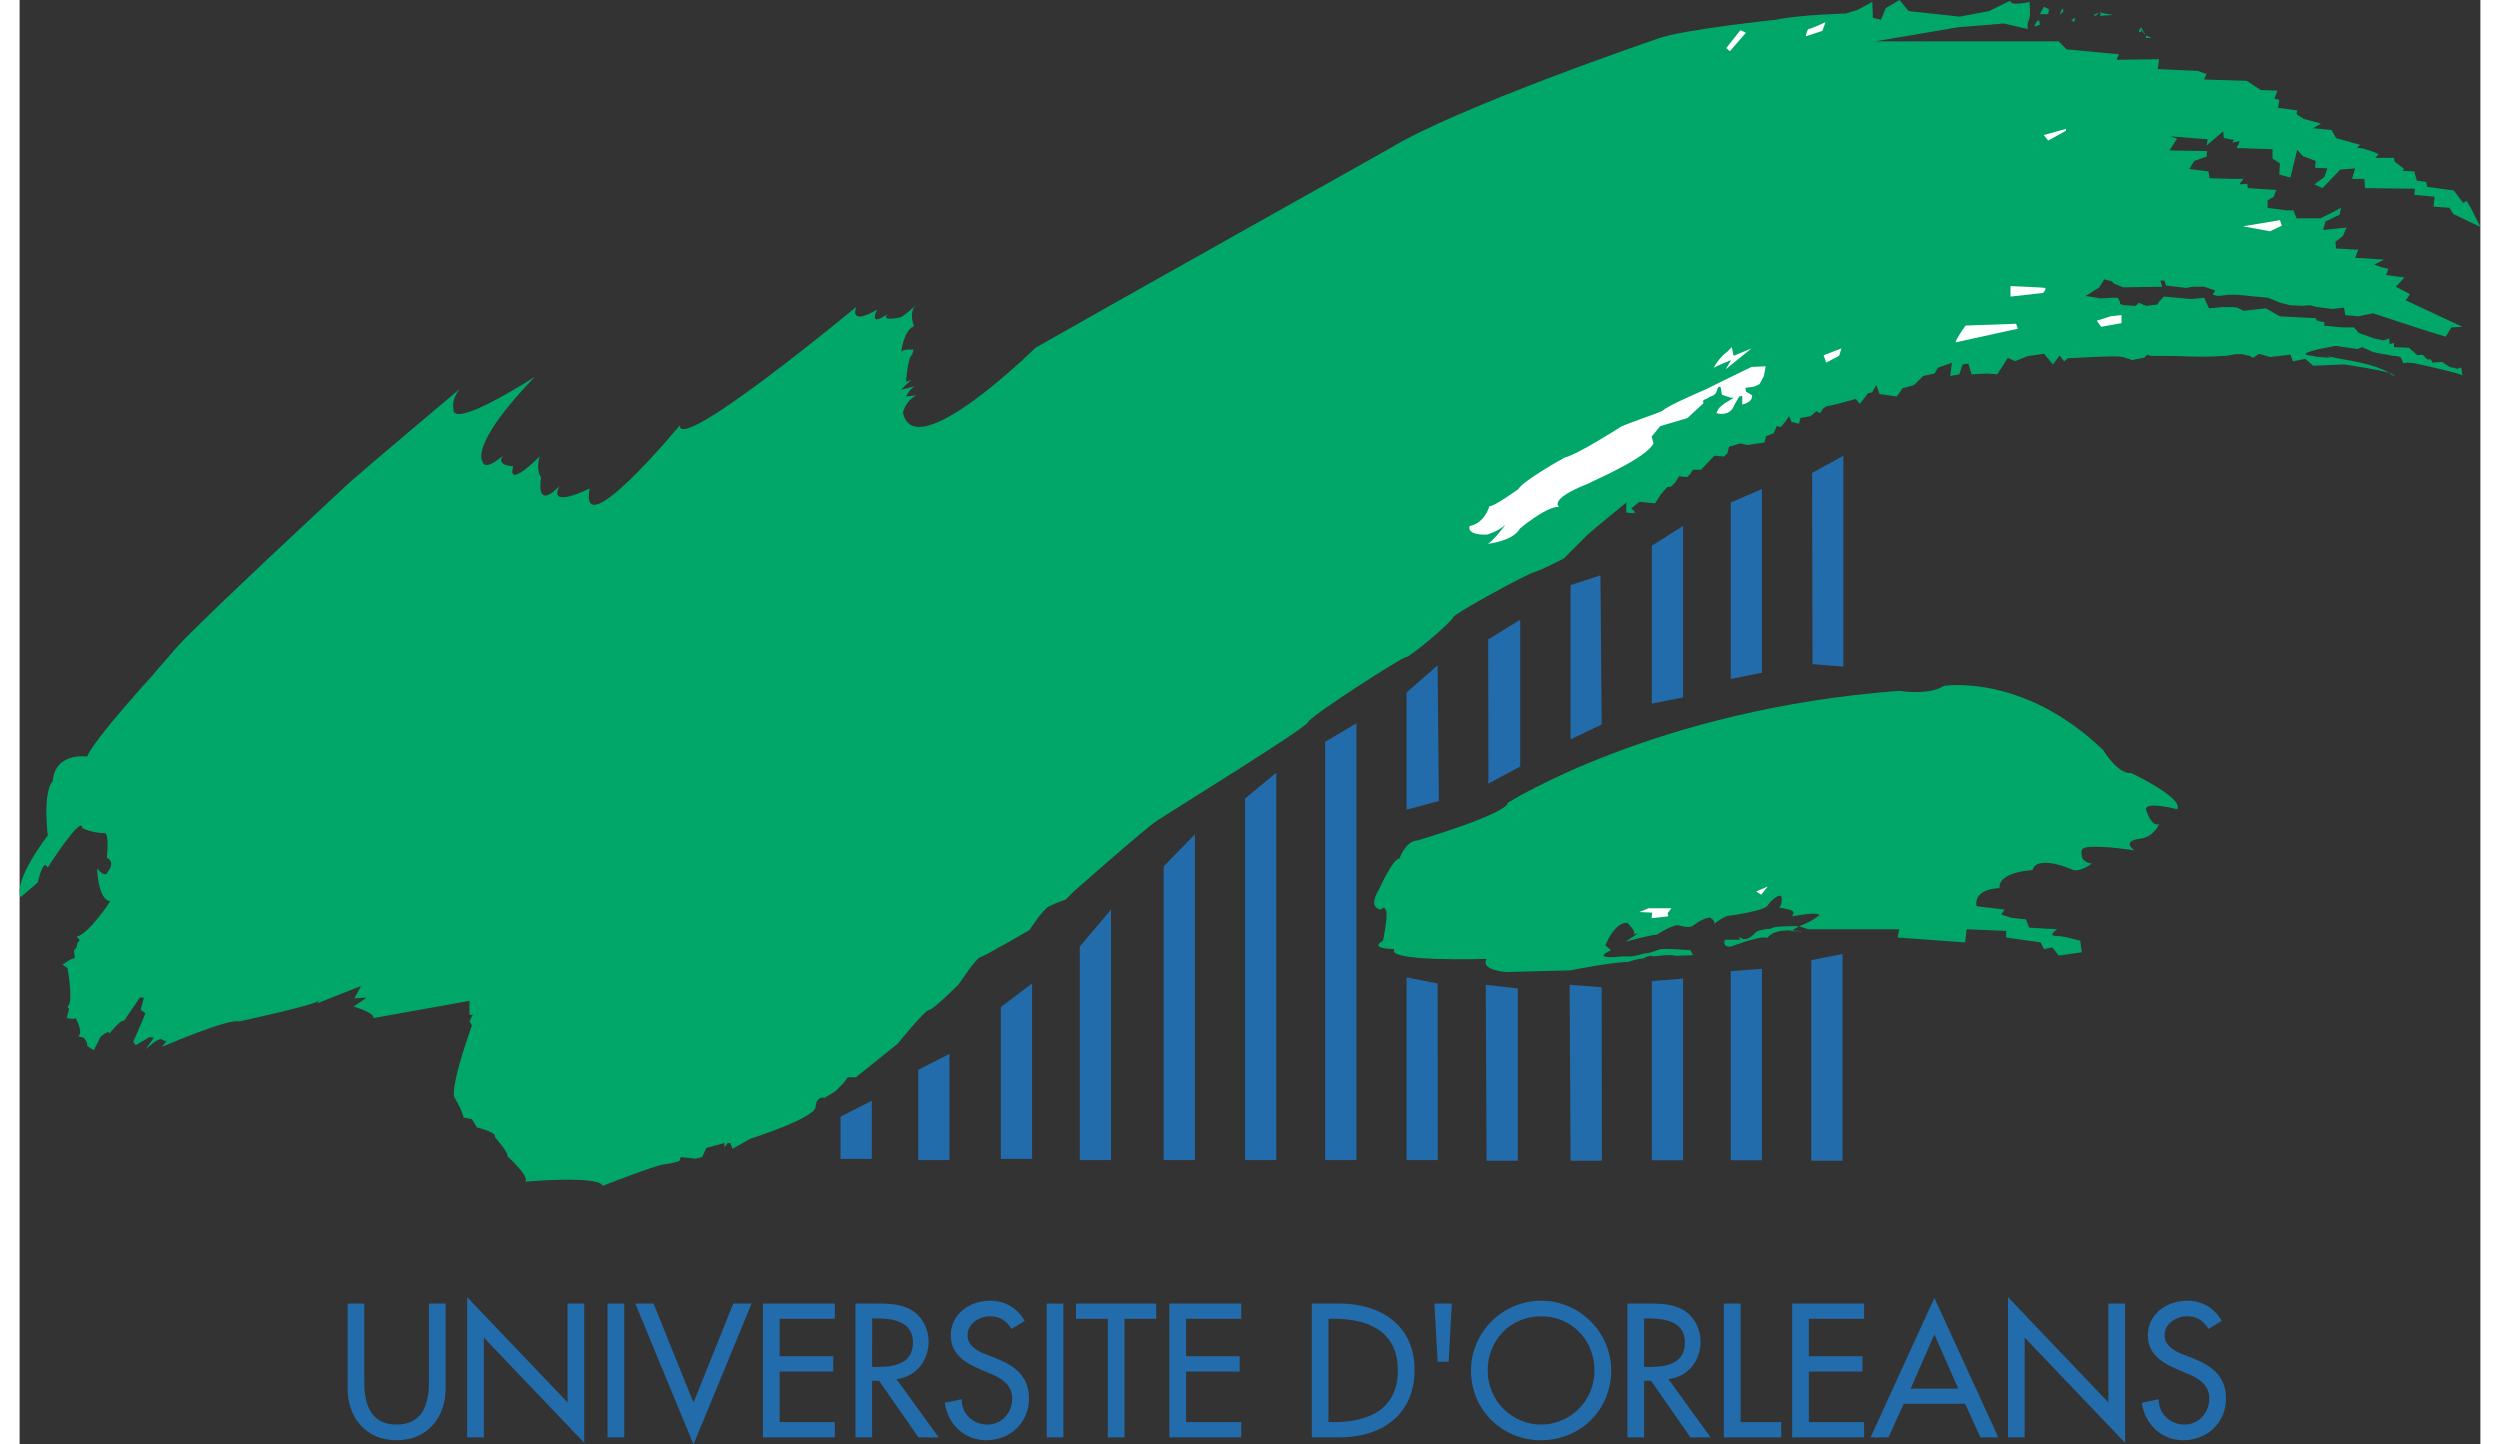 <svg height="240.37" viewBox="0 0 44.599 26.179" width="416.025" xmlns="http://www.w3.org/2000/svg" xmlns:xlink="http://www.w3.org/1999/xlink"><rect x="0" y="0" width="44.599" height="26.179" fill="#333333" stroke="none"/><clipPath id="a"><path d="m583.691 616.536h35.68v20.944h-35.68z"/></clipPath><clipPath id="b"><path d="m583.691 616.536h35.68v20.944h-35.68z"/></clipPath><g clip-path="url(#b)" transform="matrix(1.25 0 0 -1.25 -729.614 796.849)"><g clip-path="url(#a)" fill="#01a769"><path d="m584.671 626.509s-.465.072-.5-.358c0 0-.143-.107-.072-.786 0 0-.501-.644-.393-.894l.25.214s.072.358.143.215c0 0 .501.786.501.572 0 0 .143-.072.322-.072 0 0 .071.036.035-.357 0 0 .131-.06.012-.203 0 0-.024-.107-.155.048 0 0 .012-.453.191-.477 0 0-.31-.477-.489-.513l.048-.047-.036-.048-.012-.06-.036-.047.012-.108-.071-.024-.107-.071.071-.048s.095-.512 0-.56l.024-.036-.036-.131.096-.012.035.012s.12-.215.036-.262l.084-.024s.059-.072.047-.119l.096-.06s.071.131.095.191c0 0 .131.119.131.048 0 0 .155.202.215.19l.226.334h.06l-.048-.179.072-.047-.179-.418.036-.047.202.119.06-.012-.119-.167s.19.179.238.143.072-.012.072-.012l-.072-.095s.966.417 1.121.369c0 0 1.108.239 1.144.298.036.06-.012-.035-.012-.035l.632.25-.095-.179.178.012-.19-.131s.321-.095.286-.167l1.394.25v-.202h.048l-.048-.096.036-.059s-.286-.775-.262-1.025l.095-.179.048-.131.119-.024.072-.119s.298-.072.262-.143c0 0 .203-.227.179-.275 0 0 .322-.286.262-.369 0 0 1.061.095 1.121-.06 0 0 .763.298.882.31s.226.048.226.048l.024.059.215-.023.095.023.06.132.262.071v-.06l.048.06h.035l.036-.083.25.143s.942.298.954.465.131.131.131.131l.155.095.119.119.06.084h.119l.608.489s.394.488.453.488c.06 0 .429.37.429.37s.251.381.31.393c.06.012.716.394.716.394s.19.298.286.345c.095.048.238.096.238.096l.119.119s1.026.906 1.204 1.025c.179.119 2.17 1.347 2.194 1.431.023.083 1.359.941 1.418.941.06 0 .668.513.68.573.012.059 1.073.631 1.168.655s.441.203.441.203.274.274.334.334c.059.059.572.477.572.477v-.144l.084-.011.047.011-.059.06.119.095.226-.023.084.131.095.107h.048l.071.072.048.083.119-.012.048.048.036.059h.119l.191.203.143-.012.047.048.024.095.167.048.096-.024.25.036.024.095.071.024.036.012.048.107.059-.012.06.072.059.083.036-.083.108-.024.023.083.143.024.084.072.059-.024.036.06.048.035.167.036.262.072.06-.072.119.155.059.012.06.107.048-.131.25-.036.084.12.166.047.132.131.166.036.048.084.203.071-.024-.191.131.024.048.143.083.012.048-.155.227.012.143-.012.071.107.083.132.108-.048.178.072.239.035.131-.155.095.131.066-.086.054.045s.635.035.733.026c.098-.008.196-.053.196-.053l.179.036.045.044s.036-.018.063-.018.393 0 .545-.009c.152-.008.349 0 .349 0l.178.009s-.026-.009.108.018.259-.027.259-.027.018-.035.063 0c.044.036.062.036.062.036l.152-.044.224.026.071.009.036-.098.179.036.116-.099.447.018s.626-.089.706-.143c.081-.053-.026 0-.026 0s-.108.116-.626.206c-.519.089-.17.062-.277.036 0 0-.206.009-.233.026 0 0-.375.018.331.144l.322-.045.062.027.126-.054.035-.018.143-.027.099-.018.044-.009s.099 0 .117-.026c.018-.027.035-.081.035-.081l.054.009.107-.009s.671-.143.698-.179l-.018.117-.054-.018-.116.026-.107.072-.143-.009-.018.045h-.054l-.071.071-.072-.009-.063.054-.062.054-.215.009v.062l-.062-.018-.009.081-.081-.027-.134.027-.223.08-.072.081h-.179l-.259.027.018.044-.116.027-.018.036-.519.027-.205.116-.322-.036-.09.045-.071.009h-.143l-.197-.018-.071.152-.188-.018-.394.036-.062-.063-.036-.053-.161-.018-.107.044-.045-.044-.17.009-.053.017-.009.045-.027.045h-.107l-.143-.009-.215.036.197.125.071.116.108-.027.035-.035.134-.054.564.009-.027.089h.062l.018-.071.295-.036.09.018h.044.126l.161-.054-.036-.062.08-.018.161.018h.116l.447-.045.179-.072.134-.035.188-.009.107.009.063-.018.045-.009.214-.027.17.018.018-.107.188-.018.214.044s.859-.286 1.055-.339l.081.134.161.009-.823.384.063.089-.206.108.125.134-.268.036.036.089-.116.027-.09.036.143.071-.42.027.045.116-.322.018-.009.098.107.081.054.125-.34-.036.036.125.206.099.017.098-.134-.071-.161-.081h-.348l-.045.116h-.107l-.269.036v.107l.09.054.036.098-.412.027-.009.063-.116-.009.063.08h-.17l-.322.009-.018.099-.277.035.072.117.178.062.009.081-.545.009.107.17-.098.035.545-.044-.018-.09.242.206.009-.098.152-.027-.036-.036.116.018-.045-.099.519-.017v-.135l.107-.071-.009-.161.161-.045.099.403.08-.09.188-.071-.009-.099.179-.009-.045-.125-.143-.107.116-.054.259.269.215.017-.045-.152h.179l.009-.134.724-.009-.009-.089.295-.027-.017-.143.232-.018.054-.089.393-.188-.134.268-.063.108-.053-.027-.134.179-.385.053-.018.072-.134.018-.036.134-.169.009.02.029-.137.105-.009.053h-.268l.045.057s-.206.086-.277.086c-.072 0 .014.045.014.045l-.354.099-.063.116-.268.027.113.068-.247.066-.071.044-.036.027.009.054-.277.036.017.116-.071.018.045.116-.242.009-.206.134-.616.018.035.08-.125.045-.581.027.018.143-.617-.009.036.08-.76.072-.116.116h-2.656l1.207.206.465.036.188.017.349-.08s-.009.098.018.134c.026.036.008.259.008.259s-.286-.071-.277.018l-.313-.152-.42-.08-.742.08-.134.161-.197-.116-.071-.17-.117.027-.008.232-.215-.116-.17-.053s-.688-.018-1.01-.09c0 0-1.377-.143-1.726-.277 0 0-2.905-.992-3.88-1.591 0 0-4.497-2.522-5.132-2.888 0 0-1.761-1.735-1.922-.939 0 0 .036.17.196.25l-.152-.018s.063.134.144.152l-.215-.053s.134.143.161.143l-.09-.027s.027.366.09.393l.018.072s-.17.018-.179-.045c0 0 .036.331.188.385 0 0-.09.205.035.313 0 0-.196-.188-.25-.188 0 0-.268-.063-.17.053 0 0-.277-.214-.152.063 0 0-.393-.25-.304.036 0 0-2.566-2.128-2.557-1.717 0 0-1.475-1.779-1.305-.912 0 0-.617-.313-.438.036 0 0-.34-.385-.268.125 0 0-.081.107-.018.304 0 0-.483-.492-.385-.143 0 0-.25 0-.152.152 0 0-.259-.241-.295-.08 0 0-.196.232.76 1.224 0 0-1.225-.795-1.18-.456 0 0-.036.117.089.278 0 0-1.35-1.136-1.6-1.359 0 0-2.19-2.03-2.503-2.388-.313-.357-.331-.384-.331-.384s-.876-.957-.966-1.198" fill="#01a769"/></g><path d="m609.896 624.006h1.049l-.024-.12.978-.071.023.191.573-.024v-.096l.5-.071.048-.096.119.024.096-.119.333.048-.023.167s-.239.071-.358.071.024.096.024.096l-.406.023-.047.12-.215.023-.143.048.048.072-.406.047c-.047.263.334.263.334.263-.024.238.477.262.477.262.072.238.596 0 .596 0 .119-.024.262.095.262.095-.19.024-.143.191-.143.191 0 .119.763 0 .763 0-.191.143.072.167.072.167.214.024.286.214.286.214-.119-.047-.191.215-.191.215 0 .119.453 0 .453 0 .096.167-.667.525-.667.525-.191-.024-.406.333-.406.333-1.168 1.121-2.312.93-2.312.93-.215-.143-.644-.071-.644-.071-3.529-.263-5.674-1.622-5.674-1.622-.024-.167-1.312-.548-1.312-.548-.167 0-.262-.262-.262-.262-.095 0-.286-.429-.286-.429-.191-.31.024-.31.024-.31s.047.071.071-.024c.024-.096-.047-.429-.047-.429-.215-.12.166-.12.166-.12-.143-.19 1.336-.143 1.336-.143-.096-.166.286-.19.286-.19l.93.024s.605.122.837.122c0 0 .179.062.206.044 0 0 .116.072.161.036 0 0 .259.036.313.009l.259.009-.036.072s-.438.035-.456.009c0 0-.161-.063-.206-.054 0 0-.178-.054-.214-.045h-.125l-.09-.009s-.331-.027-.062.099l-.081.071s.143.367.34.322-.027.009-.027.009.161-.152.09-.179l.08.027-.188-.125s.394.107.447.098c0 0 .26.17.331.134 0 0 .125-.036.188-.009 0 0 .152.125.259.125 0 0 .099-.062.045-.098 0 0 .179.134.232.125 0 0 .546.072.564.161 0 0 .116.152.187.125 0 0 .036-.089-.027-.17 0 0 .242-.026.206-.08l-.018-.045s.358.072.394.018c0 0-.126-.107-.295-.161 0 0-.376.009-.403-.035 0 0-.17-.009-.223-.054 0 0-.116-.134-.197-.09-.08.045-.027-.017-.027-.017h-.223s-.054-.108.089-.099c0 0 .438.17.528.125 0 0 .053.126.366.108s-.027-.009-.027-.009l.117.071.134-.044z" fill="#01a769"/><path d="m609.038 624.626-.167-.072.071-.048z" fill="#fff"/><path d="m607.309 624.31h.224.107l-.054-.072.009-.045-.241-.026.009.08-.188.009z" fill="#fff"/><path d="m605.002 630.139s-.071-.25-.286-.286c0 0-.062-.134.251-.125 0 0 .161.044.268.143 0 0-.188-.251-.259-.277 0 0 .357.035.464.214.108.179-.026-.018-.026-.018s.402.349.599.34c0 0-.17.107.429.34.053.035.84.366.939.581l-.027.098.125.152.393.116.233.215s-.018.045.018.054c.035.009.08.044.08.044s.081.009.099.09c.017.08.053.044.053.044l.018-.107s.17-.071.188-.036l-.161-.098-.072-.063-.036-.071s.197-.063.26.116l.071.125.045.009v-.125s.152.027.143.134l-.089.054-.009.054.125.017.08.036.063.116.027.143-.206-.009s-.518-.25-.653-.321c0 0-.572-.242-.634-.313-.036-.027-.59-.206-.635-.251 0 0-.599-.384-.787-.429-.036-.018-.608-.34-.67-.456 0 0-.358-.259-.421-.25" fill="#fff"/><path d="m608.445 632.374c-.099-.063-.215-.25-.179-.223.036.026.241.107.241.107l-.08-.134.375.304-.259-.108-.027.126z" fill="#fff"/><path d="m610.107 632.428-.259-.099.036-.107.188.098z" fill="#fff"/><path d="m611.905 632.759c-.063-.09-.17-.251-.134-.242.035.009.894.197.894.197l-.027.071z" fill="#fff"/><path d="m612.557 633.331v-.152l.474.053s.054.063.027.072-.501.027-.501.027" fill="#fff"/><path d="m614.006 632.893c-.045-.018-.197-.063-.197-.063l.062-.089.296.053v.117z" fill="#fff"/><path d="m616.491 634.207-.027.08-.536-.089.393-.072z" fill="#fff"/><path d="m613.04 635.521.322.09v-.027l-.259-.143z" fill="#fff"/><path d="m609.875 637.157-.045-.125-.241-.08s.018.107.045.107c.026 0 .241.098.241.098" fill="#fff"/><path d="m608.641 637.041.081-.036-.233-.268-.053.045z" fill="#fff"/><g fill="#226cab"><path d="m609.687 627.85-.006 2.772.453.25v-3.058"/><path d="m609.669 623.559v-2.909h.453v2.998"/><path d="m608.501 627.635v2.558l.453.196v-2.664"/><path d="m608.501 623.398v-2.742h.453v2.777"/><path d="m607.357 623.255v-2.599h.453v2.634"/><path d="m607.81 627.367v2.486l-.453-.286v-2.289"/><path d="m606.633 620.65h-.454l-.014 2.551.465-.036"/><path d="m606.179 628.995v-2.236l.451.215-.018 2.164z"/><path d="m604.949 623.201.012-2.551h.453v2.497"/><path d="m603.801 623.308v-2.649h.453l-.003 2.56"/><path d="m603.801 625.74v1.699-1.699l.468.125-.018 1.967-.45-.393"/><path d="m602.621 626.724v-6.065h.453v6.333"/><path d="m601.459 625.901v-5.242h.453v5.617"/><path d="m600.279 624.918v-4.259h.453v4.723"/><path d="m599.063 623.755v-3.096h.453v3.633"/><path d="m597.918 622.879v-2.202h.453v2.542"/><path d="m596.72 621.967v-1.308h.453v1.54"/><path d="m595.594 621.288v-.611h.453v.843"/><path d="m604.984 626.116.465.25v2.128l-.465-.286.004-2.021"/><path d="m588.689 618.579v-1.145c0-.317.095-.61.468-.61.374 0 .469.293.469.61v1.145h.242v-1.228c0-.427-.265-.754-.711-.754-.445 0-.71.327-.71.754v1.228z"/><path d="m590.18 618.672 1.456-1.527v1.434h.242v-2.02l-1.456 1.526v-1.447h-.242z"/><path d="m592.458 616.638h-.242v1.94h.242z"/><path d="m593.462 617.143.577 1.436h.265l-.842-2.043-.844 2.043h.265z"/><path d="m594.469 618.579h1.042v-.221h-.8v-.543h.777v-.222h-.777v-.733h.8v-.222h-1.042z"/><path d="m596.052 617.66h.078c.247 0 .514.046.514.355 0 .304-.288.348-.527.348h-.065zm.965-1.022h-.293l-.571.821h-.101v-.821h-.242v1.941h.294c.172 0 .358-.003.512-.09.162-.095.255-.278.255-.463 0-.278-.186-.51-.466-.543z"/><path d="m598.071 618.211c-.072.121-.165.183-.312.183-.154 0-.324-.106-.324-.276 0-.152.149-.232.27-.278l.139-.054c.276-.108.482-.26.482-.584 0-.353-.273-.605-.621-.605-.314 0-.558.232-.599.543l.244.052c-.002-.214.167-.368.376-.368.208 0 .357.175.357.378 0 .209-.167.299-.334.368l-.134.057c-.221.095-.422.221-.422.491 0 .314.278.502.571.502.217 0 .394-.106.5-.293z"/><path d="m598.825 616.638h-.242v1.94h.242z"/><path d="m599.711 616.638h-.242v1.72h-.461v.221h1.163v-.221h-.46z"/><path d="m600.362 618.579h1.042v-.221h-.8v-.543h.777v-.222h-.777v-.733h.8v-.222h-1.042z"/><path d="m602.668 616.86h.085c.494 0 .922.185.922.749 0 .566-.428.749-.922.749h-.085zm-.241 1.719h.401c.594 0 1.089-.314 1.089-.96 0-.661-.484-.981-1.097-.981h-.393z"/><path d="m604.457 618.579-.046-.844h-.16l-.046.844z"/><path d="m606.526 617.609c0 .427-.319.785-.774.785-.456 0-.775-.358-.775-.785 0-.443.355-.785.775-.785.419 0 .774.342.774.785m.242 0c0-.577-.455-1.012-1.016-1.012s-1.017.435-1.017 1.012c0 .555.461 1.011 1.017 1.011s1.016-.456 1.016-1.011"/><path d="m607.245 617.66h.077c.248 0 .515.046.515.355 0 .304-.288.348-.527.348h-.065zm.965-1.022h-.293l-.571.821h-.101v-.821h-.242v1.941h.294c.172 0 .358-.003.512-.09.162-.095.255-.278.255-.463 0-.278-.186-.51-.466-.543z"/><path d="m608.644 616.86h.589v-.222h-.832v1.941h.243z"/><path d="m609.392 618.579h1.043v-.221h-.801v-.543h.777v-.222h-.777v-.733h.801v-.222h-1.043z"/><path d="m611.454 618.131-.344-.785h.689zm-.445-1.006-.221-.487h-.26l.926 2.023.927-2.023h-.26l-.221.487z"/><path d="m612.521 618.672 1.456-1.527v1.434h.242v-2.02l-1.456 1.526v-1.447h-.242z"/><path d="m615.427 618.211c-.072.121-.165.183-.312.183-.154 0-.324-.106-.324-.276 0-.152.149-.232.271-.278l.139-.054c.275-.108.481-.26.481-.584 0-.353-.273-.605-.62-.605-.315 0-.559.232-.6.543l.244.052c-.002-.214.168-.368.376-.368s.358.175.358.378c0 .209-.168.299-.335.368l-.134.057c-.221.095-.422.221-.422.491 0 .314.278.502.572.502.216 0 .393-.106.499-.293z"/></g><path d="m613.043 637.381.072-.036-.012-.071h-.12z" fill="#01a769"/><path d="m613.305 637.357.024-.036-.06-.059.024.059z" fill="#01a769"/><path d="m613.496 637.226-.06-.048.048-.012z" fill="#01a769"/><path d="m612.972 637.19.011-.071-.083-.024.036.071z" fill="#01a769"/><path d="m613.877 637.309-.119-.047.036-.012.048.047.202-.035-.19-.012z" fill="#01a769"/><path d="m614.45 637.083-.036-.06.036-.012v.036l.071-.083v-.036h.084l-.084.036z" fill="#01a769"/><path d="m614.068 637.119.06-.024z" fill="#01a769"/></g></svg>